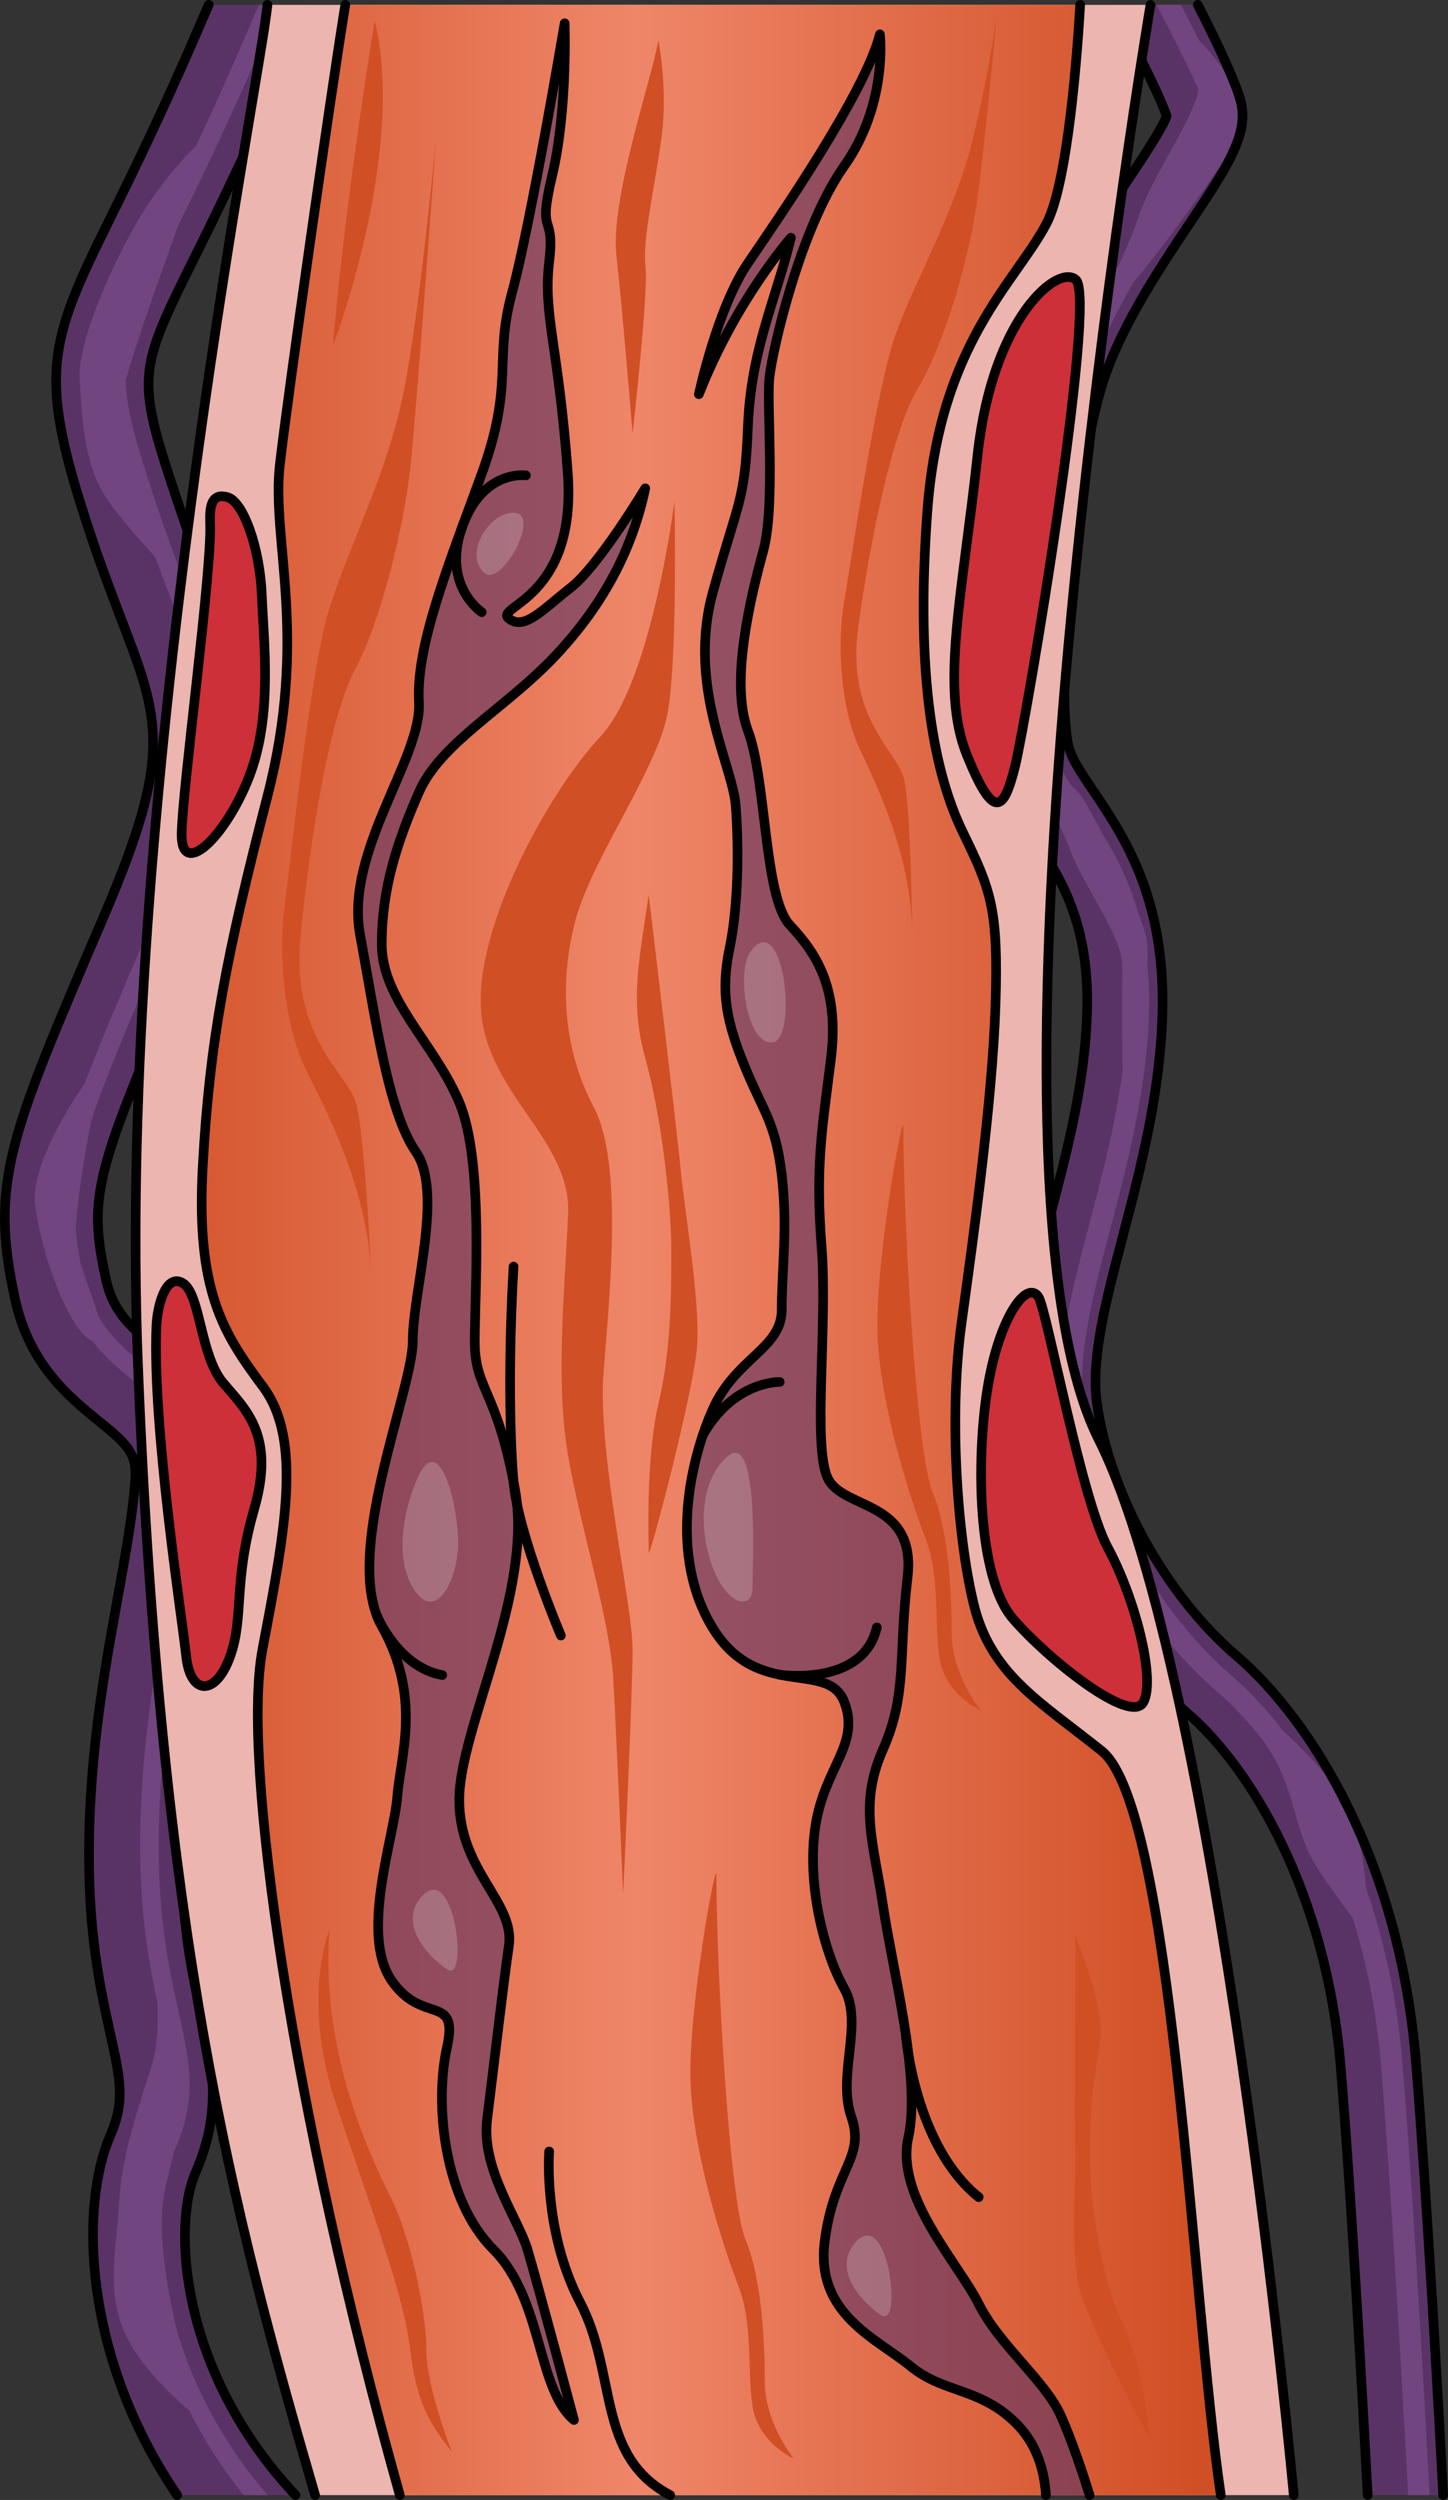 <?xml version="1.0" encoding="utf-8"?>
<!-- Generator: Adobe Illustrator 16.0.0, SVG Export Plug-In . SVG Version: 6.00 Build 0)  -->
<!DOCTYPE svg PUBLIC "-//W3C//DTD SVG 1.1//EN" "http://www.w3.org/Graphics/SVG/1.1/DTD/svg11.dtd">
<svg version="1.1" id="Layer_1" xmlns="http://www.w3.org/2000/svg" xmlns:xlink="http://www.w3.org/1999/xlink" x="0px" y="0px"
	 width="150.504px" height="259.764px" viewBox="0 0 150.504 259.764" enable-background="new 0 0 150.504 259.764"
	 xml:space="preserve">
<rect x="0" y="0" width="150.504" height="259.764" fill="#333333" stroke="none"/>
<g>
	<path fill="#5A3366" d="M150.004,259.262h-7.847c-0.47-8.82-1.634-30.209-2.798-44.401c-1.5-18.4-9.536-31.362-15.961-36.868
		c-8.797-7.543-15.524-19.721-17.136-31.025c-0.884-6.19,0.952-13.219,2.898-20.662c1.802-6.861,3.66-13.957,3.839-21.4
		c0.213-9.324-2.988-14.081-5.82-18.278c-1.734-2.574-3.379-5.014-3.916-8.047c-1.299-7.387,0.044-27.176,3.469-39.734
		c2.037-7.454,6.682-14.416,10.409-20.001c1.567-2.351,3.671-5.496,4.118-6.783c-0.066-0.224-0.167-0.481-0.291-0.783
		c-0.1-0.257-0.223-0.56-0.368-0.884c-0.146-0.314-0.302-0.661-0.471-1.042c-0.089-0.19-0.179-0.392-0.28-0.593
		c-0.189-0.403-0.391-0.828-0.604-1.265c-0.112-0.224-0.235-0.459-0.348-0.694c-0.178-0.358-0.357-0.739-0.559-1.13
		c-0.157-0.325-0.325-0.649-0.504-0.985c-0.336-0.671-0.694-1.365-1.074-2.082c-0.18-0.358-0.37-0.728-0.571-1.097
		c-0.034-0.066-0.079-0.146-0.112-0.213c-0.146-0.257-0.279-0.525-0.425-0.794h8.842c2.217,4.343,4.163,8.495,4.544,10.375
		c0.649,3.28-1.611,6.683-5.372,12.312c-3.425,5.126-7.678,11.495-9.38,17.718c-3.245,11.942-4.331,30.511-3.302,36.309
		c0.247,1.399,1.321,3.011,2.698,5.036c3.133,4.656,7.42,11.025,7.141,22.845c-0.19,8.35-2.25,16.24-4.074,23.19
		c-1.824,6.951-3.392,12.951-2.731,17.572c1.344,9.381,7.152,19.912,14.483,26.18c7.914,6.795,16.969,21.435,18.67,42.186
		C148.347,228.729,149.545,250.654,150.004,259.262z"/>
	<path fill="#714580" d="M123.285,2.935c-1.312-1.177,2.508,3.483,0.976,7.523c-1.533,4.04-4.597,8.08-5.991,12.259
		c-1.393,4.18-4.737,9.891-2.926,9.055c1.812-0.835,9.474-11.562,10.867-13.651C127.604,16.03,132.759,11.432,123.285,2.935z"/>
	<path fill="#714580" d="M107.584,78.839c0.139,2.368,2.377,6.151,3.771,9.773c1.394,3.622,5.295,8.777,5.295,11.703
		c0,2.925-0.185,18.852,0.767,16.678c0.99-2.264,2.094-16.438,1.813-19.087c-0.278-2.647-5.646-13.752-7.039-15.424
		C110.798,80.811,107.584,78.839,107.584,78.839z"/>
	<path fill="#714580" d="M127.103,174.986c-1.328-0.812,4.097,4.785,5.934,8.85s1.753,7.206,4.268,10.869
		c2.515,3.662,4.898,6.716,4.898,6.716s0.251-9.425-2.427-14.136S130.336,176.962,127.103,174.986z"/>
	<path fill="#714580" d="M148.593,259.262h-2.228c-0.638-11.752-1.734-31.261-2.82-44.625c-0.459-5.585-1.5-10.699-2.922-15.289
		c-2.327-7.577-5.686-13.722-9.109-18.188l-0.012-0.011c-1.656-2.172-3.312-3.929-4.891-5.283
		c-8.306-7.118-14.663-18.624-16.186-29.302c-0.806-5.619,0.963-12.39,2.843-19.554c1.344-5.126,2.721-10.375,3.425-15.871
		c0.27-2.026,0.448-4.074,0.493-6.167c0.235-10.219-3.38-15.592-6.291-19.902c-1.466-2.17-2.741-4.073-3.301-6.223
		c-0.079-0.246-0.135-0.503-0.179-0.761c-1.232-6.962,0.134-26.482,3.413-38.503c1.152-4.208,3.224-8.315,5.484-12.099
		c0.011,0,0.011-0.012,0.011-0.012c1.5-2.529,3.09-4.901,4.545-7.073c2.261-3.392,3.906-5.91,4.421-7.432l0.302-0.873l-0.279-0.885
		c-0.156-0.481-0.414-1.131-0.762-1.914V9.286c-0.962-2.216-2.585-5.428-4.342-8.786h2.541c0.693,1.343,1.32,2.585,1.891,3.727
		c1.734,3.525,2.82,6.066,3.045,7.197c0.425,2.149-1.713,5.35-4.959,10.208c-1.566,2.339-3.29,4.936-4.891,7.678
		c0,0,0,0.011-0.012,0.011c-2.003,3.459-3.828,7.13-4.835,10.846c-3.458,12.693-4.433,31.519-3.369,37.54
		c0.224,1.276,0.817,2.496,1.623,3.817l0.011,0.011c0.448,0.716,0.952,1.478,1.5,2.283c0.561,0.829,1.143,1.701,1.724,2.63
		c1.388,2.216,2.754,4.791,3.694,8.047v0.011c0.503,1.724,0.884,3.638,1.086,5.798v0.044c0.145,1.444,0.212,3.012,0.167,4.679
		c-0.19,8.025-2.204,15.737-3.995,22.553c-1.893,7.242-3.525,13.499-2.787,18.67c1.422,10.017,7.621,21.232,15.423,27.914
		c1.735,1.5,3.537,3.391,5.294,5.675c0,0.011,0,0.011,0.012,0.022c3.234,4.197,6.324,9.703,8.629,16.387
		c0,0.011,0,0.011,0.012,0.021c1.847,5.327,3.201,11.417,3.761,18.178C146.858,227.766,147.967,247.61,148.593,259.262z"/>
	<path fill="none" stroke="#000000" stroke-linecap="round" stroke-linejoin="round" stroke-miterlimit="10" d="M124.495,0.5
		c2.217,4.343,4.163,8.495,4.544,10.375c0.649,3.28-1.611,6.683-5.372,12.312c-3.425,5.126-7.678,11.495-9.38,17.718
		c-3.245,11.942-4.331,30.511-3.302,36.309c0.247,1.399,1.321,3.011,2.698,5.036c3.133,4.656,7.42,11.025,7.141,22.845
		c-0.19,8.35-2.25,16.24-4.074,23.19c-1.824,6.951-3.392,12.951-2.731,17.572c1.344,9.381,7.152,19.912,14.483,26.18
		c7.914,6.795,16.969,21.435,18.67,42.186c1.175,14.506,2.373,36.432,2.832,45.039"/>
	<path fill="none" stroke="#000000" stroke-linecap="round" stroke-linejoin="round" stroke-miterlimit="10" d="M142.157,259.262
		c-0.47-8.82-1.634-30.209-2.798-44.401c-1.5-18.4-9.536-31.362-15.961-36.868c-8.797-7.543-15.524-19.721-17.136-31.025
		c-0.884-6.19,0.952-13.219,2.898-20.662c1.802-6.861,3.66-13.957,3.839-21.4c0.213-9.324-2.988-14.081-5.82-18.278
		c-1.734-2.574-3.379-5.014-3.916-8.047c-1.299-7.387,0.044-27.176,3.469-39.734c2.037-7.454,6.682-14.416,10.409-20.001
		c1.567-2.351,3.671-5.496,4.118-6.783c-0.066-0.224-0.167-0.481-0.291-0.783c-0.413-1.053-1.13-2.597-2.07-4.477
		c-0.178-0.358-0.357-0.739-0.559-1.13c-0.65-1.287-1.366-2.687-2.149-4.164c-0.034-0.066-0.079-0.146-0.112-0.213"/>
</g>
<g>
	<path fill="#5A3366" d="M30.713,259.262H18.412c-9.76-14.349-10.151-29.996-6.951-37.35c1.556-3.582,1.063-5.809-0.022-10.7
		c-0.907-4.097-2.037-9.2-2.172-16.823c-0.19-10.912,1.489-20.247,2.989-28.484c0.828-4.601,1.544-8.562,1.801-12.088
		c0.202-2.776-0.75-3.683-3.805-6.167c-3.033-2.463-7.186-5.832-8.674-12.604c-2.652-12.132-0.671-16.767,8.865-39.018l0.392-0.917
		c7.163-16.733,5.798-20.281,1.746-30.836c-0.917-2.417-1.97-5.16-3.066-8.417c-5.675-16.923-4.611-19.968,1.992-33.286
		c0.884-1.803,1.892-3.829,3.011-6.168c2.575-5.372,5.014-10.856,7.175-15.904h10.487c-2.563,6.155-5.652,13.207-8.943,20.079
		c-1.142,2.385-2.161,4.454-3.079,6.29c-5.954,12.01-6.066,12.245-1.477,25.911c1.029,3.067,2.037,5.697,2.932,8.025
		c4.724,12.322,6.458,18.591-1.892,38.11l-0.403,0.918c-9.413,22.005-10.23,24.288-8.293,33.152
		c0.761,3.459,2.765,5.093,5.316,7.164c3.347,2.72,7.936,6.436,7.354,14.371c-0.291,4.04-1.085,8.439-1.936,13.106
		c-1.41,7.801-3.011,16.632-2.832,26.593c0.124,6.648,1.097,11.025,1.948,14.898c1.22,5.462,2.261,10.186-0.56,16.654
		C17.908,231.291,18.691,246.469,30.713,259.262z"/>
	<path fill="#714580" d="M18.412,242.249c1.634,5.529,4.611,11.461,9.401,17.013h-2.484c-2.317-2.877-4.186-5.843-5.663-8.797
		c-0.012,0-0.012-0.012-0.012-0.012c-5.652-11.248-5.652-22.341-3.201-27.959c2.071-4.746,1.366-7.879,0.213-13.084
		c-0.101-0.448-0.201-0.906-0.302-1.389c0-0.011-0.011-0.021-0.011-0.021c-0.794-3.683-1.656-8.25-1.768-14.641
		c-0.19-10.531,1.466-19.665,2.921-27.734c0.851-4.713,1.589-8.765,1.858-12.503c0.357-4.902-2.228-7.007-5.227-9.435
		c-1.522-1.243-3.157-2.564-4.534-4.354c-1.22-1.578-2.238-3.526-2.798-6.077c-1.634-7.488-1.354-11.697,1.981-20.617
		c1.533-4.096,3.716-9.189,6.659-16.05l0.392-0.93c7.42-17.337,6.346-21.904,1.813-33.734c-0.481-1.265-1.008-2.62-1.545-4.086
		c-0.48-1.298-0.973-2.686-1.477-4.186c-5.35-15.938-4.399-17.852,1.791-30.332l0.089-0.19c0.873-1.768,1.858-3.749,2.944-6.021
		c0.302-0.638,0.604-1.276,0.907-1.914C22.71,10.192,24.937,5.145,26.907,0.5h2.126c-2.329,5.484-4.992,11.517-7.834,17.449
		c-0.997,2.081-1.903,3.917-2.731,5.574c0,0.011-0.011,0.022-0.011,0.034c-0.112,0.212-0.213,0.425-0.313,0.627
		c-3.66,7.387-5.272,11.013-5.093,15.4c0.134,3.369,1.309,7.175,3.414,13.453c1.052,3.157,2.082,5.832,2.988,8.194
		c4.287,11.192,6.256,16.296-1.835,35.189l-0.403,0.929c-3.772,8.819-6.268,14.628-7.734,19.095c0,0.011,0,0.022-0.011,0.033
		c-1.489,4.533-1.925,7.678-1.611,11.227c0,0.011,0,0.011,0,0.011c0.101,1.152,0.28,2.351,0.537,3.66c0,0,0,0,0,0.011
		c0.089,0.471,0.19,0.952,0.302,1.455c0.335,1.534,0.862,2.799,1.51,3.907c0,0.011,0,0.011,0,0.011
		c1.366,2.339,3.28,3.896,5.149,5.417c3.134,2.552,6.369,5.171,5.933,11.092c-0.28,3.828-1.053,8.114-1.87,12.659
		c-1.455,8.013-3.089,17.046-2.91,27.399c0.124,7.041,1.186,11.819,2.048,15.67c1.153,5.193,1.981,8.954-0.335,14.271
		c-0.067,0.146-0.124,0.291-0.18,0.448c-1.589,4.073-1.88,10.822,0.314,18.333C18.367,242.115,18.389,242.182,18.412,242.249z"/>
	<path fill="#714580" d="M21.56,14.58c0.292-1.172-4.108,3.141-7.008,7.974c-2.899,4.833-6.523,13.048-6.282,16.914
		c0.242,3.866,0.483,8.698,2.658,12.082c2.175,3.383,7.49,8.698,7.49,8.698s-6.041-15.223-5.799-18.606
		C12.861,38.261,20.835,17.479,21.56,14.58z"/>
	<path fill="#714580" d="M11.377,109.771c1.592-2.955-8.664,9.435-7.698,15.718c0.966,6.282,4.042,13.684,6.218,13.926
		c2.174,0.241-1.808-7.586-2.05-10.243C7.605,126.513,9.686,112.912,11.377,109.771z"/>
	<path fill="#714580" d="M16.485,205.225c-0.879-1.867,0.726,4.834-0.725,9.425c-1.45,4.591-3.141,9.424-3.383,14.256
		c-0.241,4.833-1.45,9.182,0.725,13.772c2.175,4.592,7.974,8.941,7.974,8.941s-5.799-16.673-3.866-24.406
		C19.143,219.481,20.352,213.44,16.485,205.225z"/>
	<path fill="none" stroke="#000000" stroke-linecap="round" stroke-linejoin="round" stroke-miterlimit="10" d="M30.713,259.262
		c-12.021-12.793-12.805-27.971-10.398-33.488c2.82-6.469,1.78-11.192,0.56-16.654c-0.851-3.873-1.824-8.25-1.948-14.898
		c-0.179-9.961,1.422-18.792,2.832-26.593c0.851-4.667,1.645-9.066,1.936-13.106c0.582-7.936-4.007-11.651-7.354-14.371
		c-2.552-2.071-4.556-3.705-5.316-7.164c-1.937-8.864-1.12-11.147,8.293-33.152l0.403-0.918c8.35-19.52,6.615-25.788,1.892-38.11
		c-0.895-2.328-1.902-4.958-2.932-8.025c-4.589-13.667-4.477-13.901,1.477-25.911c0.918-1.836,1.937-3.905,3.079-6.29
		c3.291-6.872,5.109-10.901,7.672-17.058"/>
	<path fill="none" stroke="#000000" stroke-linecap="round" stroke-linejoin="round" stroke-miterlimit="10" d="M18.412,259.262
		c-9.76-14.349-10.151-29.996-6.951-37.35c1.556-3.582,1.063-5.809-0.022-10.7c-0.907-4.097-2.037-9.2-2.172-16.823
		c-0.19-10.912,1.489-20.247,2.989-28.484c0.828-4.601,1.544-8.562,1.801-12.088c0.202-2.776-0.75-3.683-3.805-6.167
		c-3.033-2.463-7.186-5.832-8.674-12.604c-2.652-12.132-0.671-16.767,8.865-39.018l0.392-0.917
		c7.163-16.733,5.798-20.281,1.746-30.836c-0.917-2.417-1.97-5.16-3.066-8.417c-5.675-16.923-4.611-19.968,1.992-33.286
		c0.884-1.803,1.892-3.829,3.011-6.168c2.575-5.372,5.014-10.856,7.175-15.904"/>
</g>
<g>
	<g>
		<path fill="#EDB5B0" d="M114.19,149.566c-14.802-29.438,5.388-149.062,5.388-149.062H27.799
			c-0.84,8.409-15.793,82.297-13.456,141.381s9.964,90.402,18.405,117.379h101.723C134.471,259.264,126.619,174.288,114.19,149.566z
			"/>
		<path fill="none" stroke="#000000" stroke-linecap="round" stroke-linejoin="round" stroke-miterlimit="10" d="M27.799,0.504
			c-0.84,8.409-15.793,82.297-13.456,141.381s9.777,87.729,18.405,117.379"/>
		<path fill="none" stroke="#000000" stroke-linecap="round" stroke-linejoin="round" stroke-miterlimit="10" d="M134.471,259.264
			c0,0-7.852-84.976-20.28-109.697c-14.802-29.438,5.388-149.062,5.388-149.062"/>
		<path fill="#CD3038" stroke="#000000" stroke-linecap="round" stroke-linejoin="round" stroke-miterlimit="10" d="
			M107.934,134.755c-1.225-1.838-4.125,2.211-5.303,9.576c-1.179,7.365-1.033,19.591,2.65,23.864
			c3.684,4.271,12.227,11.047,13.553,8.691c1.327-2.357-0.884-10.901-3.683-16.057C112.354,155.674,108.816,136.08,107.934,134.755z
			"/>
		<path fill="#CD3038" stroke="#000000" stroke-linecap="round" stroke-linejoin="round" stroke-miterlimit="10" d="M16.259,137.786
			c0.093-2.212,1.031-5.597,2.8-4.419c1.768,1.178,1.768,7.513,4.125,10.312c2.357,2.799,5.449,5.45,3.239,13.11
			c-2.209,7.66-1.03,11.195-2.503,15.32c-1.473,4.124-4.125,4.124-4.566,0C18.911,167.984,15.816,148.244,16.259,137.786z"/>
		<path fill="#CD3038" stroke="#000000" stroke-linecap="round" stroke-linejoin="round" stroke-miterlimit="10" d="M21.841,54.338
			c-0.079-1.839,0.204-3.138,1.817-2.672c1.615,0.464,3.356,5.205,3.557,10.216c0.202,5.012,1.125,12.539-1.324,18.839
			c-2.448,6.299-7.078,10.651-7.01,5.938C18.95,81.945,22.053,59.25,21.841,54.338z"/>
		<path fill="#CD3038" stroke="#000000" stroke-linecap="round" stroke-linejoin="round" stroke-miterlimit="10" d="M111.83,29.078
			c-1.805-1.686-8.672,3.831-10.229,18.266c-1.557,14.437-3.912,24.16-1.113,31.083s3.854,5.892,5.021,1.177
			C106.676,74.891,114.04,31.141,111.83,29.078z"/>
	</g>
	<g>
		<linearGradient id="SVGID_1_" gradientUnits="userSpaceOnUse" x1="124.327" y1="129.884" x2="10.782" y2="129.884">
			<stop  offset="0" style="stop-color:#D14F25"/>
			<stop  offset="0.512" style="stop-color:#EF8669"/>
			<stop  offset="1" style="stop-color:#D14F25"/>
		</linearGradient>
		<path fill="url(#SVGID_1_)" d="M41.556,259.264h85.332c-3.036-20.593-5.013-71.434-12.379-77.328
			c-6.472-5.176-11.521-7.961-13.292-15.209s-2.577-19.813-1.288-29.157c1.289-9.343,3.221-23.197,3.544-33.183
			c0.32-9.988-0.484-11.922-3.384-17.881c-2.899-5.96-4.993-15.787-3.704-33.346c1.289-17.558,9.22-23.85,12.402-29.962
			c2.246-4.312,3.221-18.146,3.485-22.694H35.889c-1.512,9.25-5.957,40.478-6.794,47.704c-0.923,7.974,3.011,17.838-1.294,34.511
			c-4.306,16.672-6,25.372-6.725,38.42c-0.725,13.047,2.132,17.397,6.261,22.955c4.129,5.558,2.281,14.98-0.057,27.303
			C25.083,182.979,30.428,219.572,41.556,259.264z"/>
		<g>
			<path fill="#D14F25" d="M70.106,52.084c0,0-2.345,18.764-7.707,24.46s-13.068,19.771-12.397,28.481
				c0.67,8.712,9.382,13.403,9.047,21.11c-0.336,7.706-1.341,17.422,0,25.129c1.34,7.707,4.355,17.089,4.69,23.12
				c0.335,6.031,1.005,21.445,1.005,22.45s1.005-20.773,1.005-25.465s-3.686-20.439-3.016-28.816s2.01-21.779-1.005-27.476
				c-3.016-5.696-3.686-12.397-2.01-19.099c1.675-6.702,8.711-16.084,9.717-22.115C70.441,67.833,70.106,52.084,70.106,52.084z"/>
			<path fill="#D14F25" d="M67.426,92.962c-1.005,7.037-2.011,11.058-0.335,17.088c1.676,6.032,2.681,15.078,2.681,19.77
				s0,10.387-1.34,16.083c-1.341,5.696-1.005,14.408-1.005,15.413c0,1.006,4.691-16.754,5.026-21.444s-1.341-14.407-1.676-18.094
				C70.441,118.093,67.426,92.962,67.426,92.962z"/>
			<path fill="#D14F25" d="M93.896,117.088c0-2.038-3.015,14.407-2.681,21.778c0.336,7.372,3.352,16.753,5.026,21.109
				s0.671,10.387,1.675,13.403c1.006,3.016,4.021,4.355,4.021,4.355s-3.016-3.686-3.016-8.042c0-4.355-0.336-10.722-2.011-14.742
				C95.236,150.929,93.896,126.805,93.896,117.088z"/>
			<path fill="#D14F25" d="M111.792,201.061c1.794,5.235,3.246,8.164,2.274,13.024c-0.972,4.861-0.938,11.931-0.403,15.52
				s1.182,7.948,3.155,12.108c1.975,4.16,2.635,10.875,2.748,11.645c0.114,0.769-6.546-12.129-7.41-15.668
				c-0.865-3.54-0.313-11.221-0.402-14.09C111.667,220.73,111.792,201.061,111.792,201.061z"/>
			<path fill="#D14F25" d="M68.431,4.17c-0.67,4.021-5.027,16.418-4.356,22.449c0.67,6.031,1.675,18.429,1.675,18.429
				s1.675-14.743,1.34-17.423c-0.335-2.681,1.006-8.377,1.676-13.403C69.437,9.196,68.431,4.17,68.431,4.17z"/>
			<path fill="#D14F25" d="M45.312,14.557c0,0-1.675,17.757-3.351,26.134c-1.676,8.377-5.697,16.084-7.707,22.45
				s-4.021,26.135-4.69,31.161c-0.67,5.026,0,12.398,2.345,17.089c2.345,4.691,6.366,12.397,6.701,21.444
				c0,0-0.67-15.414-1.675-18.429s-6.702-6.702-5.696-17.088s3.016-22.785,5.696-27.811s5.026-14.743,5.696-20.774
				C43.301,42.702,45.312,14.557,45.312,14.557z"/>
			<path fill="#D14F25" d="M103.613,1.489c0,0-0.695,5.614-2.534,13.087c-1.838,7.472-5.824,14.259-7.903,19.911
				c-2.079,5.653-4.62,23.355-5.413,27.851c-0.794,4.495-0.427,11.147,1.582,15.447c2.009,4.3,5.464,11.372,5.463,19.518
				c0,0-0.091-13.882-0.917-16.628s-5.97-6.263-4.683-15.565c1.288-9.305,3.575-20.38,6.229-24.804
				c2.652-4.423,5.158-13.076,5.985-18.475C102.25,16.433,103.613,1.489,103.613,1.489z"/>
			<path fill="#D14F25" d="M38.945,2.159c0,0-3.016,18.094-4.356,33.842C34.589,36.001,42.296,15.897,38.945,2.159z"/>
			<path fill="#D14F25" d="M34.254,200.52c0,0-3.015,7.037,0.671,18.094c3.685,11.057,7.036,19.769,7.706,25.465
				s2.01,7.707,4.356,10.723c0,0-2.681-6.702-2.681-10.723s-1.675-11.727-3.686-15.748S33.248,213.252,34.254,200.52z"/>
			<path fill="#D14F25" d="M74.462,194.824c0-2.038-3.015,14.407-2.68,21.779c0.335,7.371,3.35,16.752,5.025,21.108
				c1.676,4.356,0.671,10.387,1.676,13.403c1.005,3.016,4.021,4.355,4.021,4.355s-3.016-3.686-3.016-8.042
				c0-4.355-0.336-10.722-2.011-14.743C75.803,228.665,74.462,204.541,74.462,194.824z"/>
		</g>
		<path fill="none" stroke="#000000" stroke-linecap="round" stroke-linejoin="round" stroke-miterlimit="10" d="M35.889,0.504
			c-1.512,9.25-5.957,40.478-6.794,47.704c-0.923,7.974,3.011,17.838-1.294,34.511c-4.306,16.672-6,25.372-6.725,38.42
			c-0.725,13.047,2.132,17.397,6.261,22.955c4.129,5.558,2.281,14.98-0.057,27.303c-2.198,11.582,3.147,48.176,14.275,87.867"/>
		<path fill="none" stroke="#000000" stroke-linecap="round" stroke-linejoin="round" stroke-miterlimit="10" d="M126.888,259.264
			c-3.036-20.593-5.013-71.434-12.379-77.328c-6.472-5.176-11.521-7.961-13.292-15.209s-2.577-19.813-1.288-29.157
			c1.289-9.343,3.221-23.197,3.544-33.183c0.32-9.988-0.484-11.922-3.384-17.881c-2.899-5.96-4.993-15.787-3.704-33.346
			c1.289-17.558,9.22-23.85,12.402-29.962c2.246-4.312,3.221-18.146,3.485-22.694"/>
	</g>
	<g>
		<g>
			<path opacity="0.6" fill="#5A3366" d="M110.217,250.914c-1.65-3.601-6.324-7.199-8.493-11.521
				c-2.169-4.319-8.674-11.16-7.315-17.28c1.357-6.12-1.678-17.643-2.634-24.124c-0.956-6.48-2.552-10.439,0-16.201
				s1.594-9.721,2.551-17.859c0.958-8.14-6.696-6.983-8.291-10.337c-1.594-3.353,0-15.728-0.638-24.009
				c-0.639-8.282,0-11.881,0.956-19.443c0.956-7.56-1.595-11.16-4.271-14.041c-2.677-2.88-2.425-15.122-4.339-20.162
				c-1.913-5.041,0.318-14.042,1.596-18.721c1.275-4.682,0.318-15.123,0.637-18.004c0.318-2.88,3.189-15.481,7.771-21.962
				s3.71-13.682,3.71-13.682C89.907,9.654,80.932,22.65,77.742,27.33c-3.189,4.681-5.103,13.634-5.103,13.634
				c3.827-9.769,9.567-16.263,9.567-16.263c-1.573,6.445-4.146,11.631-4.465,19.551c-0.318,7.921-0.957,7.561-3.649,17.283
				c-2.693,9.72,2.055,18.002,2.374,22.156c0.319,4.157,0.318,10.246-0.638,14.854c-0.957,4.606-0.318,7.632,1.595,12.314
				c1.914,4.682,3.188,5.761,3.826,11.212c0.639,5.451,0,10.03,0,14.038s-4.783,4.994-7.157,10.307s-4.643,15.209,0,22.77
				c4.643,7.562,11.941,3.24,13.652,7.646c1.71,4.404-2.03,6.756-2.987,12.877c-0.956,6.12,0.957,13.32,2.987,16.92
				c2.03,3.602-0.755,9.003,0.739,13.323c1.494,4.319-1.812,5.399-2.77,12.961c-0.957,7.561,5.422,10.082,8.931,12.962
				c3.508,2.88,7.333,2.16,11.149,6.119c2.171,2.256,2.787,5.172,2.918,7.27h4.539C112.655,257.346,111.411,253.521,110.217,250.914
				z"/>
			<path opacity="0.2" fill="#FFFFFF" d="M75.558,151.385c-2.672,2.374-3.032,7.2-1.516,11.369c1.516,4.169,4.169,4.547,4.169,2.273
				S78.969,148.353,75.558,151.385z"/>
			<path opacity="0.2" fill="#FFFFFF" d="M78.041,98.833c-1.592,2.123-0.379,9.853,2.273,9.475
				C82.968,107.929,81.452,94.286,78.041,98.833z"/>
			<path opacity="0.2" fill="#FFFFFF" d="M88.927,232.987c-2.404,2.672,0.38,6.063,2.653,7.579
				C93.854,242.083,92.337,229.197,88.927,232.987z"/>
			<path fill="none" stroke="#000000" stroke-linecap="round" stroke-linejoin="round" stroke-miterlimit="10" d="M108.713,259.264
				c-0.129-2.098-0.748-5.016-2.918-7.27c-3.816-3.959-7.642-3.239-11.149-6.119c-3.509-2.88-9.888-5.401-8.931-12.962
				c0.957-7.562,4.264-8.642,2.77-12.961c-1.494-4.32,1.291-9.722-0.739-13.323c-2.03-3.6-3.943-10.8-2.987-16.92
				c0.957-6.121,4.697-8.473,2.987-12.877c-1.711-4.406-9.01-0.085-13.652-7.646c-4.643-7.561-2.374-17.457,0-22.77
				s7.157-6.299,7.157-10.307s0.639-8.587,0-14.038c-0.638-5.451-1.912-6.53-3.826-11.212c-1.913-4.682-2.552-7.708-1.595-12.314
				c0.956-4.608,0.957-10.697,0.638-14.854c-0.319-4.154-5.067-12.437-2.374-22.156c2.692-9.723,3.331-9.362,3.649-17.283
				c0.318-7.92,2.892-13.106,4.465-19.551c0,0-5.74,6.494-9.567,16.263c0,0,1.914-8.953,5.103-13.634
				c3.189-4.68,12.165-17.676,13.713-23.763c0,0,0.871,7.201-3.71,13.682s-7.452,19.082-7.771,21.962
				c-0.318,2.881,0.639,13.322-0.637,18.004c-1.277,4.679-3.509,13.68-1.596,18.721c1.914,5.04,1.662,17.282,4.339,20.162
				c2.677,2.881,5.228,6.481,4.271,14.041c-0.956,7.562-1.595,11.162-0.956,19.443c0.638,8.281-0.956,20.656,0.638,24.009
				c1.595,3.354,9.249,2.197,8.291,10.337c-0.957,8.139,0.001,12.098-2.551,17.859s-0.956,9.721,0,16.201
				c0.956,6.481,3.991,18.004,2.634,24.124c-1.358,6.12,5.146,12.961,7.315,17.28c2.169,4.322,6.843,7.921,8.493,11.521
				c1.191,2.604,2.437,6.429,3.035,8.35"/>
			<path fill="none" stroke="#000000" stroke-linecap="round" stroke-linejoin="round" stroke-miterlimit="10" d="M94.164,211.552
				c0,0,0.924,11.417,7.56,16.749"/>
			<path fill="none" stroke="#000000" stroke-linecap="round" stroke-linejoin="round" stroke-miterlimit="10" d="M81.044,174.017
				c0,0,8.657,1.29,10.093-4.921"/>
			<path fill="none" stroke="#000000" stroke-linecap="round" stroke-linejoin="round" stroke-miterlimit="10" d="M81.044,143.597
				c0,0-4.795-0.137-7.995,5.525"/>
		</g>
		<g>
			<path opacity="0.6" fill="#5A3366" d="M58.689,2.417c0,0-3.543,20.941-5.477,28.028c-1.933,7.089,0.323,9.344-3.222,19.009
				c-3.543,9.665-6.766,17.719-6.443,23.519c0.321,5.799-7.731,15.464-6.121,24.163c1.61,8.698,2.899,18.363,5.799,22.551
				c2.899,4.189-0.323,14.499-0.323,19.654c0,5.154-7.409,22.229-3.221,29.64c4.188,7.409,1.934,13.531,1.611,17.72
				c-0.323,4.188-3.866,14.175-0.644,19.008c3.22,4.832,7.086,1.288,5.799,7.088c-1.289,5.799-0.323,15.785,4.833,20.939
				c5.154,5.156,4.51,14.5,8.377,17.721c0,0-3.867-14.498-4.833-17.721c-0.967-3.221-4.834-8.376-4.189-13.529
				c0.645-5.155,1.612-13.531,2.256-18.041c0.644-4.512-5.156-7.732-5.156-15.144c0-7.41,7.732-21.585,5.799-32.217
				c-1.934-10.632-4.188-10.31-4.188-15.464c0-5.156,0.965-18.687-1.612-24.808c-2.577-6.121-8.054-10.633-8.054-16.431
				c0-5.8,1.61-10.631,3.866-15.786c2.255-5.156,9.021-8.699,14.176-14.176c5.154-5.478,8.053-11.276,9.343-17.398
				c0,0-4.833,8.054-7.732,10.31c-2.9,2.256-4.833,4.511-6.443,3.222c-1.611-1.29,7.087-1.933,6.121-15.142
				c-0.966-13.21-2.578-16.432-1.933-21.908c0.645-5.477-1.288-2.255,0.322-9.021C59.012,11.437,58.689,2.417,58.689,2.417z"/>
			<path opacity="0.2" fill="#FFFFFF" d="M43.448,153.473c-1.309,2.838-2.654,8.337-0.379,11.748
				c2.275,3.412,4.548-1.137,4.548-4.926C47.617,156.504,45.723,148.546,43.448,153.473z"/>
			<path opacity="0.2" fill="#FFFFFF" d="M52.544,53.419c-2.05,0.625-4.169,4.17-2.274,6.064S57.065,52.04,52.544,53.419z"/>
			<path opacity="0.2" fill="#FFFFFF" d="M43.828,197.057c-2.405,2.673,0.379,6.063,2.653,7.579
				C48.754,206.152,47.237,193.268,43.828,197.057z"/>
			<path fill="none" stroke="#000000" stroke-linecap="round" stroke-linejoin="round" stroke-miterlimit="10" d="M58.689,2.417
				c0,0-3.543,20.941-5.477,28.028c-1.933,7.089,0.323,9.344-3.222,19.009c-3.543,9.665-6.766,17.719-6.443,23.519
				c0.321,5.799-7.731,15.464-6.121,24.163c1.61,8.698,2.899,18.363,5.799,22.551c2.899,4.189-0.323,14.499-0.323,19.654
				c0,5.154-7.409,22.229-3.221,29.64c4.188,7.409,1.934,13.531,1.611,17.72c-0.323,4.188-3.866,14.175-0.644,19.008
				c3.22,4.832,7.086,1.288,5.799,7.088c-1.289,5.799-0.323,15.785,4.833,20.939c5.154,5.156,4.51,14.5,8.377,17.721
				c0,0-3.867-14.498-4.833-17.721c-0.967-3.221-4.834-8.376-4.189-13.529c0.645-5.155,1.612-13.531,2.256-18.041
				c0.644-4.512-5.156-7.732-5.156-15.144c0-7.41,7.732-21.585,5.799-32.217c-1.934-10.632-4.188-10.31-4.188-15.464
				c0-5.156,0.965-18.687-1.612-24.808c-2.577-6.121-8.054-10.633-8.054-16.431c0-5.8,1.61-10.631,3.866-15.786
				c2.255-5.156,9.021-8.699,14.176-14.176c5.154-5.478,8.053-11.276,9.343-17.398c0,0-4.833,8.054-7.732,10.31
				c-2.9,2.256-4.833,4.511-6.443,3.222c-1.611-1.29,7.087-1.933,6.121-15.142c-0.966-13.21-2.578-16.432-1.933-21.908
				c0.645-5.477-1.288-2.255,0.322-9.021C59.012,11.437,58.689,2.417,58.689,2.417z"/>
			<path fill="none" stroke="#000000" stroke-linecap="round" stroke-linejoin="round" stroke-miterlimit="10" d="M53.376,131.607
				c-0.803,14.174,0,22.356,0,22.356c0.444,5.38,4.92,15.981,4.92,15.981"/>
			<path fill="none" stroke="#000000" stroke-linecap="round" stroke-linejoin="round" stroke-miterlimit="10" d="M57.079,223.554
				c0,0-0.645,8.315,3.221,15.691c3.867,7.377,1.653,15.976,9.358,20.019"/>
			<path fill="none" stroke="#000000" stroke-linecap="round" stroke-linejoin="round" stroke-miterlimit="10" d="M39.195,167.922
				c0,0,2.195,5.316,6.768,6.131"/>
			<path fill="none" stroke="#000000" stroke-linecap="round" stroke-linejoin="round" stroke-miterlimit="10" d="M54.663,49.396
				c0,0-4.508-0.664-6.64,5.404c-2.131,6.067,2.048,8.809,2.048,8.809"/>
		</g>
	</g>
</g>
</svg>

